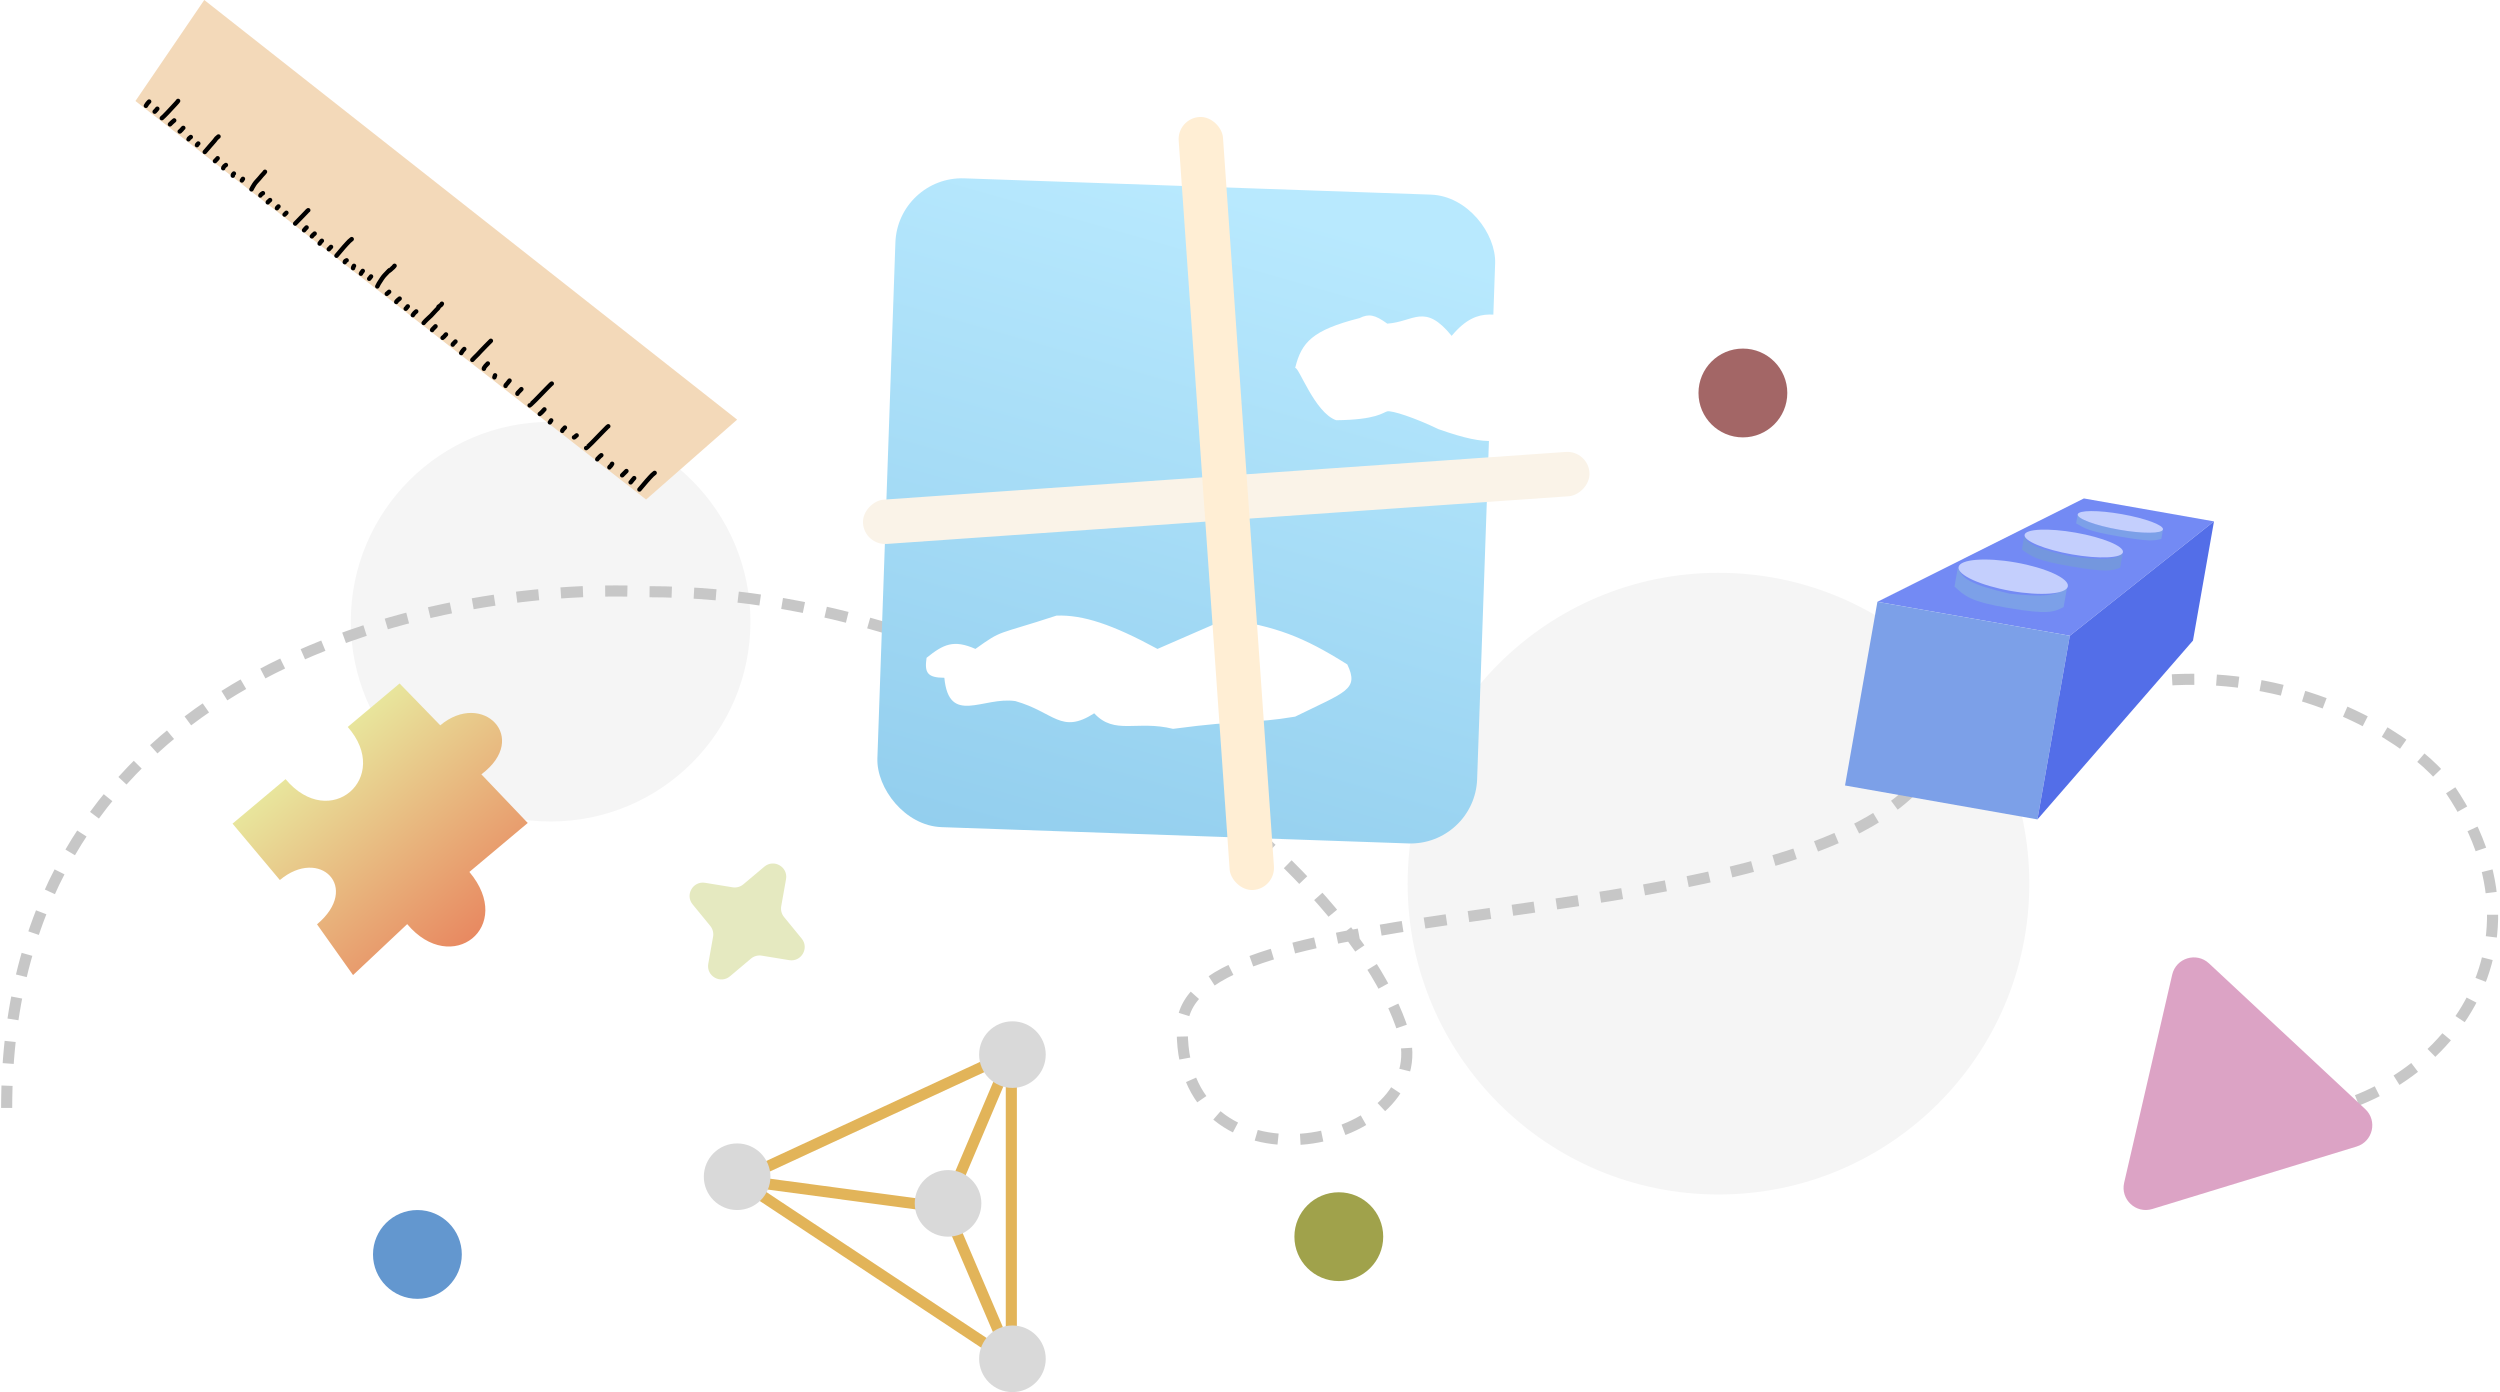 <svg width="1126" height="627" viewBox="0 0 1126 627" fill="none" xmlns="http://www.w3.org/2000/svg">
<path d="M328.777 439.722C324.484 443.335 318.023 439.605 319.006 434.081L321.173 421.901C321.479 420.177 321.018 418.406 319.909 417.05L311.959 407.335C308.458 403.056 312.116 396.721 317.571 397.614L329.96 399.641C331.688 399.924 333.454 399.437 334.793 398.31L344.258 390.343C348.55 386.73 355.011 390.461 354.029 395.985L351.862 408.164C351.555 409.888 352.016 411.66 353.125 413.015L361.075 422.731C364.576 427.009 360.919 433.344 355.463 432.452L343.074 430.425C341.346 430.142 339.581 430.628 338.241 431.756L328.777 439.722Z" fill="#E5E9C0"/>
<circle cx="785" cy="177" r="20" fill="#A36666"/>
<circle cx="188" cy="565" r="20" fill="#6397CF"/>
<circle cx="774" cy="398" r="140" fill="#F5F5F5"/>
<circle cx="248" cy="280" r="90" fill="#F5F5F5"/>
<g filter="url(#filter0_i_49_247)">
<path d="M156.627 325.422L179.972 305.833L198.289 324.682C217.232 308.787 238.894 330.269 216.812 346.758L237.695 368.665L211.416 390.717C232.171 415.452 203.376 438.028 183.402 414.223L159.016 437.178L142.785 414.312C162.662 397.634 143.923 379.365 126.047 394.365L104.734 368.965L128.613 348.928C148.587 372.733 176.688 348.246 156.627 325.422Z" fill="url(#paint0_linear_49_247)"/>
</g>
<path d="M332.5 531.5L455.5 474.5M332.5 531.5L426 544M332.5 531.5L455.5 613M455.5 474.5L426 544M455.5 474.5V613M426 544L455.5 613" stroke="#E2B459" stroke-width="5"/>
<circle cx="332" cy="530" r="15" fill="#D9D9D9"/>
<circle cx="456" cy="475" r="15" fill="#D9D9D9"/>
<circle cx="456" cy="612" r="15" fill="#D9D9D9"/>
<circle cx="427" cy="542" r="15" fill="#D9D9D9"/>
<path d="M291 225L61 45.5L92 0L332 189L291 225Z" fill="#F3D9B9"/>
<path d="M284.038 217.25C284.143 217.146 284.248 217.041 284.407 216.829C284.566 216.618 284.775 216.303 285.627 215.344" stroke="black" stroke-width="2" stroke-linecap="round"/>
<path d="M280.225 214.073C280.329 213.968 280.434 213.863 280.646 213.652C280.857 213.44 281.172 213.126 282.131 212.166" stroke="black" stroke-width="2" stroke-linecap="round"/>
<path d="M274.486 210.516C274.486 210.449 274.486 210.382 274.586 210.281C274.687 210.18 274.887 210.046 275.058 209.876C275.228 209.707 275.362 209.506 275.703 208.894" stroke="black" stroke-width="2" stroke-linecap="round"/>
<path d="M269.01 206.866C269.01 206.732 269.211 206.529 269.582 206.226C269.752 206.056 269.886 205.856 270.055 205.685C270.225 205.515 270.425 205.381 270.835 205.04" stroke="black" stroke-width="2" stroke-linecap="round"/>
<path d="M258.538 196.99C258.635 196.99 258.731 196.99 258.878 196.844C259.025 196.699 259.219 196.408 259.713 196.108" stroke="black" stroke-width="2" stroke-linecap="round"/>
<path d="M253.25 194.052C253.25 193.955 253.25 193.858 253.443 193.614C253.637 193.37 254.025 192.982 254.425 192.583" stroke="black" stroke-width="2" stroke-linecap="round"/>
<path d="M247.667 190.232L248.255 189.351" stroke="black" stroke-width="2" stroke-linecap="round"/>
<path d="M243.117 186.464C243.392 186.327 243.853 185.775 244.337 185.336C244.453 185.221 244.544 185.084 244.66 184.968C244.775 184.852 244.912 184.76 245.192 184.39" stroke="black" stroke-width="2" stroke-linecap="round"/>
<path d="M238.554 182.592C238.645 182.592 239.194 182.136 241.095 180.258C242.515 178.856 244.777 176.463 246.066 175.149C247.584 173.653 247.91 173.328 248.117 173.075C248.233 172.959 248.369 172.867 248.511 172.773" stroke="black" stroke-width="2" stroke-linecap="round"/>
<path d="M264 201.819C264.091 201.819 264.64 201.362 266.542 199.484C267.961 198.082 270.223 195.69 271.513 194.376C273.03 192.88 273.357 192.555 273.563 192.301C273.679 192.185 273.816 192.094 273.957 192" stroke="black" stroke-width="2" stroke-linecap="round"/>
<path d="M233.047 177.351C233.047 177.254 233.047 177.156 233.242 176.91C233.438 176.664 233.829 176.273 234.825 175.277" stroke="black" stroke-width="2" stroke-linecap="round"/>
<path d="M227.713 173.795C227.713 173.698 227.713 173.6 227.86 173.403C228.006 173.206 228.3 172.912 228.549 172.615C228.798 172.317 228.993 172.023 229.491 171.425" stroke="black" stroke-width="2" stroke-linecap="round"/>
<path d="M222.676 169.943L222.972 169.054" stroke="black" stroke-width="2" stroke-linecap="round"/>
<path d="M217.935 166.091C217.935 165.993 217.935 165.896 218.032 165.699C218.13 165.502 218.326 165.208 218.622 164.862C218.918 164.515 219.309 164.124 219.712 163.721" stroke="black" stroke-width="2" stroke-linecap="round"/>
<path d="M212.742 162.088C213.138 161.614 214.087 160.662 215.083 159.707C215.839 158.831 216.948 157.725 218.814 155.778C219.411 155.181 220.119 154.473 221.087 153.505" stroke="black" stroke-width="2" stroke-linecap="round"/>
<path d="M207.727 159.016C207.827 158.815 207.98 158.56 208.208 158.231C208.335 158.053 208.486 157.852 208.639 157.673C208.792 157.494 208.943 157.343 209.098 157.187" stroke="black" stroke-width="2" stroke-linecap="round"/>
<path d="M203.917 155.206C203.917 155.156 203.917 155.106 204.068 154.929C204.219 154.752 204.521 154.451 205.136 153.835" stroke="black" stroke-width="2" stroke-linecap="round"/>
<path d="M199.346 152.159C199.447 152.058 199.7 151.856 200.055 151.552C200.209 151.399 200.309 151.248 200.436 151.095C200.564 150.942 200.714 150.791 200.87 150.635" stroke="black" stroke-width="2" stroke-linecap="round"/>
<path d="M194.623 148.654C194.623 148.604 194.623 148.554 194.824 148.327C195.025 148.1 195.427 147.697 196.147 146.978" stroke="black" stroke-width="2" stroke-linecap="round"/>
<path d="M190.813 145.455C191.015 145.101 191.725 144.492 192.208 143.958C192.765 143.344 193.654 142.715 194.214 142.08C194.926 141.342 195.433 140.734 196.396 139.719C196.652 139.463 196.854 139.262 197.366 138.75" stroke="black" stroke-width="2" stroke-linecap="round"/>
<path d="M185.938 141.95C186.038 141.799 186.139 141.648 186.266 141.47C186.393 141.292 186.544 141.091 186.697 140.937C186.85 140.783 187.001 140.682 187.461 140.274" stroke="black" stroke-width="2" stroke-linecap="round"/>
<path d="M182.738 139.055C182.788 139.005 182.838 138.954 182.94 138.853C183.041 138.752 183.192 138.601 183.295 138.448C183.398 138.295 183.448 138.144 183.652 137.988" stroke="black" stroke-width="2" stroke-linecap="round"/>
<path d="M178.471 136.007C178.471 135.957 178.471 135.907 178.697 135.655C178.924 135.402 179.376 134.95 179.995 134.484" stroke="black" stroke-width="2" stroke-linecap="round"/>
<path d="M174.205 132.351C174.255 132.3 174.305 132.25 174.407 132.174C174.508 132.098 174.659 131.997 174.787 131.87C174.915 131.743 175.015 131.592 175.271 131.436" stroke="black" stroke-width="2" stroke-linecap="round"/>
<path d="M169.938 128.998C170.242 128.238 170.749 127.429 172.04 125.476C173.037 123.969 173.745 123.516 174.229 122.906C174.356 122.752 174.507 122.602 174.66 122.448C174.813 122.295 174.964 122.144 175.272 121.837" stroke="black" stroke-width="2" stroke-linecap="round"/>
<path d="M197.559 138.115C197.655 138.115 197.849 137.97 198.141 137.703C198.287 137.581 198.432 137.484 198.578 137.386C198.725 137.289 198.87 137.192 199.019 136.801" stroke="black" stroke-width="2" stroke-linecap="round"/>
<path d="M175.516 121.766C175.613 121.766 176 121.428 176.583 120.869C176.829 120.647 176.973 120.551 177.096 120.429C177.218 120.307 177.315 120.163 177.706 119.722" stroke="black" stroke-width="2" stroke-linecap="round"/>
<path d="M166.289 125.552C166.357 125.484 166.426 125.416 166.53 125.278C166.633 125.14 166.77 124.934 167.119 124.515" stroke="black" stroke-width="2" stroke-linecap="round"/>
<path d="M162.553 123.27C162.622 123.133 162.69 122.996 162.794 122.823C162.898 122.649 163.035 122.444 163.384 122.025" stroke="black" stroke-width="2" stroke-linecap="round"/>
<path d="M159.026 120.78C159.026 120.711 159.026 120.643 159.06 120.505C159.094 120.367 159.163 120.161 159.441 119.742" stroke="black" stroke-width="2" stroke-linecap="round"/>
<path d="M155.29 118.082C155.29 118.013 155.29 117.945 155.359 117.807C155.427 117.669 155.564 117.463 156.12 117.252" stroke="black" stroke-width="2" stroke-linecap="round"/>
<path d="M151.555 115.177C152.107 114.556 153.618 112.769 154.803 111.342C156.05 109.991 156.67 109.231 157.292 108.644C157.571 108.399 157.776 108.262 158.403 107.706" stroke="black" stroke-width="2" stroke-linecap="round"/>
<path d="M288 220.471C288.552 219.85 290.063 218.063 291.248 216.636C292.495 215.285 293.115 214.525 293.737 213.938C294.016 213.693 294.221 213.556 294.848 213" stroke="black" stroke-width="2" stroke-linecap="round"/>
<path d="M148.09 112.206C148.09 112.248 148.09 112.289 148.152 112.228C148.214 112.166 148.338 112.001 148.484 111.834C148.631 111.666 148.796 111.501 149.091 111.206" stroke="black" stroke-width="2" stroke-linecap="round"/>
<path d="M143.962 109.704C143.962 109.622 144.086 109.455 144.315 109.206C144.42 109.08 144.502 108.956 144.586 108.83C144.67 108.705 144.753 108.581 144.963 108.453" stroke="black" stroke-width="2" stroke-linecap="round"/>
<path d="M140.459 106.452C140.541 106.369 140.708 106.161 140.957 105.87C141.083 105.743 141.207 105.661 141.333 105.556C141.458 105.452 141.582 105.328 141.71 105.2" stroke="black" stroke-width="2" stroke-linecap="round"/>
<path d="M136.956 103.699C136.997 103.658 137.038 103.617 137.121 103.513C137.205 103.409 137.328 103.244 137.475 103.076C137.621 102.908 137.786 102.743 138.082 102.448" stroke="black" stroke-width="2" stroke-linecap="round"/>
<path d="M132.952 100.696C133.82 99.828 135.66 97.906 136.618 96.926C137.168 96.364 137.704 95.737 138.184 95.297C138.289 95.193 138.372 95.069 138.476 94.964C138.581 94.859 138.705 94.776 138.832 94.691" stroke="black" stroke-width="2" stroke-linecap="round"/>
<path d="M128.176 96.652C128.213 96.615 128.251 96.577 128.347 96.481C128.442 96.386 128.593 96.235 128.979 95.849" stroke="black" stroke-width="2" stroke-linecap="round"/>
<path d="M124.732 93.783C124.732 93.745 124.732 93.707 124.808 93.612C124.883 93.516 125.035 93.365 125.421 92.979" stroke="black" stroke-width="2" stroke-linecap="round"/>
<path d="M120.599 91.142C120.599 91.104 120.599 91.067 120.694 90.971C120.789 90.876 120.978 90.724 121.114 90.59C121.249 90.455 121.325 90.341 121.633 90.109" stroke="black" stroke-width="2" stroke-linecap="round"/>
<path d="M117.27 88.043C117.27 88.005 117.27 87.967 117.365 87.853C117.46 87.739 117.649 87.549 117.803 87.414C117.958 87.278 118.072 87.203 118.418 87.01" stroke="black" stroke-width="2" stroke-linecap="round"/>
<path d="M113.261 85.285C113.461 84.814 114.003 83.869 114.542 83.024C115.251 81.913 116.095 81.234 116.772 80.388C117.652 79.407 118.192 78.598 118.901 77.954C119.072 77.785 119.206 77.584 119.343 77.377" stroke="black" stroke-width="2" stroke-linecap="round"/>
<path d="M108.938 81.278L109.418 80.559" stroke="black" stroke-width="2" stroke-linecap="round"/>
<path d="M104.859 79.119C104.859 79.04 104.859 78.96 104.898 78.801C104.938 78.641 105.017 78.404 105.339 78.159" stroke="black" stroke-width="2" stroke-linecap="round"/>
<path d="M100.539 75.759C100.539 75.68 100.539 75.601 100.618 75.441C100.698 75.281 100.856 75.044 101.056 74.842C101.257 74.641 101.494 74.482 101.739 74.319" stroke="black" stroke-width="2" stroke-linecap="round"/>
<path d="M96.826 72.565C96.892 72.499 97.024 72.367 97.206 72.169C97.355 71.971 97.521 71.804 97.703 71.655C97.786 71.572 97.852 71.474 98.019 71.273" stroke="black" stroke-width="2" stroke-linecap="round"/>
<path d="M92.236 68.454C93.487 67.072 95.886 64.143 96.583 63.443C96.882 63.079 97.149 62.678 97.447 62.314C97.613 62.147 97.81 62.015 98.412 61.481" stroke="black" stroke-width="2" stroke-linecap="round"/>
<path d="M88.707 65.372C88.707 65.324 88.707 65.275 88.779 65.178C88.852 65.081 88.997 64.936 89.293 64.64" stroke="black" stroke-width="2" stroke-linecap="round"/>
<path d="M84.9 62.736C84.9 62.688 84.9 62.639 85.02 62.494C85.141 62.348 85.383 62.106 85.925 61.711" stroke="black" stroke-width="2" stroke-linecap="round"/>
<path d="M80.946 59.221C80.946 59.318 81.091 59.175 81.383 58.833C81.675 58.589 81.921 58.344 82.116 58.052C82.214 57.905 82.311 57.76 82.557 57.611" stroke="black" stroke-width="2" stroke-linecap="round"/>
<path d="M76.552 56C76.601 55.951 76.649 55.903 76.916 55.637C77.182 55.37 77.665 54.887 78.456 54.242" stroke="black" stroke-width="2" stroke-linecap="round"/>
<path d="M72.891 53.217C73.426 52.731 74.69 51.566 75.694 50.439C77.185 48.875 78.544 47.418 79.43 46.411C79.625 46.191 79.915 45.901 80.213 45.456" stroke="black" stroke-width="2" stroke-linecap="round"/>
<path d="M69.67 50.288C69.718 50.24 69.766 50.192 69.888 50.07C70.009 49.949 70.203 49.755 70.351 49.583C70.499 49.411 70.595 49.266 70.841 48.971" stroke="black" stroke-width="2" stroke-linecap="round"/>
<path d="M65.716 47.653C65.812 47.459 65.959 47.215 66.202 46.874C66.348 46.679 66.542 46.437 66.714 46.24C66.886 46.043 67.031 45.898 67.18 45.749" stroke="black" stroke-width="2" stroke-linecap="round"/>
<path d="M3 499C3 302.2 195.333 262 291.5 266.5C458.7 266.5 608.333 390 632 464.5C648.678 517 532.5 541 532.5 464.5C528 400 793.09 424.386 861.5 355.5C977.1 259.5 1086.83 327.667 1103.5 355.5C1159 437.5 1082.83 509.5 1016.5 502" stroke="#C7C7C7" stroke-width="5" stroke-dasharray="10 10"/>
<circle cx="603" cy="557" r="20" fill="#A0A24B"/>
<path d="M932.25 286.339L845.586 271.058L938.584 224.5L997.18 234.832L932.25 286.339Z" fill="#738AF4"/>
<rect x="845.586" y="271.058" width="88" height="84" transform="rotate(10 845.586 271.058)" fill="#7CA0E8"/>
<path d="M932.25 286.339L997.18 234.832L987.716 288.504L917.663 369.063L932.25 286.339Z" fill="#536EE8"/>
<path d="M880.306 264.192L881.837 255.509C883.517 260.623 887.559 263.293 905.131 267.376C920.866 269.02 926.507 268.492 931.078 264.192L929.445 273.453C924.954 275.604 922.894 276.982 904.008 273.743C887.325 270.926 885.038 268.478 880.306 264.192Z" fill="#7CA0E8"/>
<ellipse cx="906.749" cy="259.743" rx="25" ry="6.5" transform="rotate(10 906.749 259.743)" fill="#C4CFFD"/>
<path d="M910.663 247.517L911.714 241.559C913.401 245.163 917.111 247.159 932.961 250.63C947.082 252.344 952.103 252.184 956.03 249.373L954.909 255.728C950.976 257.054 949.185 257.933 932.191 254.999C917.181 252.438 915.047 250.659 910.663 247.517Z" fill="#7497DE"/>
<ellipse cx="934.021" cy="244.802" rx="22.5" ry="4.97" transform="rotate(10 934.021 244.802)" fill="#C4CFFD"/>
<path d="M935.084 235.714L935.796 231.677C937.365 234.194 940.623 235.678 954.382 238.562C966.595 240.19 970.913 240.243 974.203 238.449L973.444 242.755C970.1 243.534 968.587 244.076 953.86 241.522C940.855 239.287 938.96 238.002 935.084 235.714Z" fill="#7CA0E8"/>
<ellipse cx="954.999" cy="235.063" rx="19.5" ry="3.552" transform="rotate(10 954.999 235.063)" fill="#C4CFFD"/>
<rect x="404.333" y="79.273" width="270.289" height="292.403" rx="30" transform="rotate(2 404.333 79.273)" fill="url(#paint1_linear_49_247)"/>
<g filter="url(#filter1_d_49_247)">
<rect x="715.201" y="200.858" width="20" height="328" rx="10" transform="rotate(86 715.201 200.858)" fill="#FAF3E8"/>
</g>
<path d="M612.333 143.273C591.084 148.71 586.161 154.118 583.333 165.773C584.833 164.773 592.1 185.927 601.833 189.273C620.083 189.066 622.833 185.773 624.833 185.273C626.833 184.773 637.287 188.168 647.833 193.273C671.791 201.724 676.344 198.958 687.333 193.273L698.833 170.773L687.333 143.273C675.216 143.464 666.436 136.137 653.833 151.273C641.629 136.279 636.884 144.921 624.833 145.773C619.215 141.678 616.494 141.22 612.333 143.273Z" fill="white"/>
<path d="M475.833 277.273C448.162 286.35 451.914 283.29 439.333 292.273C429.573 287.972 425.003 290.087 417.333 296.273C416.329 302.935 417.634 305.248 425.333 305.273C427.402 326.962 442.843 313.606 457.333 315.773C474.922 320.785 477.855 330.892 492.833 321.273C502.097 331.254 512.016 324.24 528.333 328.273C560.626 323.96 563.702 326.075 583.333 322.773C606.161 311.539 612.256 310.675 606.833 299.273C586.578 286.503 574.6 282.23 552.333 278.773L521.333 292.273C500.991 281.23 487.813 276.84 475.833 277.273Z" fill="white"/>
<g filter="url(#filter2_d_49_247)">
<rect x="530.185" y="49.395" width="20" height="349" rx="10" transform="rotate(-4 530.185 49.395)" fill="#FFEED4"/>
</g>
<path d="M978.36 438.967C980.091 431.467 989.293 428.653 994.923 433.903L1065.3 499.531C1070.93 504.781 1068.77 514.157 1061.4 516.407L969.38 544.542C962.019 546.793 954.981 540.23 956.713 532.729L978.36 438.967Z" fill="#DCA3C5"/>
<defs>
<filter id="filter0_i_49_247" x="104.734" y="305.833" width="132.961" height="133.345" filterUnits="userSpaceOnUse" color-interpolation-filters="sRGB">
<feFlood flood-opacity="0" result="BackgroundImageFix"/>
<feBlend mode="normal" in="SourceGraphic" in2="BackgroundImageFix" result="shape"/>
<feColorMatrix in="SourceAlpha" type="matrix" values="0 0 0 0 0 0 0 0 0 0 0 0 0 0 0 0 0 0 127 0" result="hardAlpha"/>
<feOffset dy="2"/>
<feGaussianBlur stdDeviation="1.5"/>
<feComposite in2="hardAlpha" operator="arithmetic" k2="-1" k3="1"/>
<feColorMatrix type="matrix" values="0 0 0 0 1 0 0 0 0 1 0 0 0 0 1 0 0 0 0.8 0"/>
<feBlend mode="normal" in2="shape" result="effect1_innerShadow_49_247"/>
</filter>
<filter id="filter1_d_49_247" x="384.673" y="199.531" width="335.251" height="49.486" filterUnits="userSpaceOnUse" color-interpolation-filters="sRGB">
<feFlood flood-opacity="0" result="BackgroundImageFix"/>
<feColorMatrix in="SourceAlpha" type="matrix" values="0 0 0 0 0 0 0 0 0 0 0 0 0 0 0 0 0 0 127 0" result="hardAlpha"/>
<feOffset dy="2"/>
<feGaussianBlur stdDeviation="2"/>
<feComposite in2="hardAlpha" operator="out"/>
<feColorMatrix type="matrix" values="0 0 0 0 0 0 0 0 0 0 0 0 0 0 0 0 0 0 0.25 0"/>
<feBlend mode="normal" in2="BackgroundImageFix" result="effect1_dropShadow_49_247"/>
<feBlend mode="normal" in="SourceGraphic" in2="effect1_dropShadow_49_247" result="shape"/>
</filter>
<filter id="filter2_d_49_247" x="526.858" y="48.673" width="50.951" height="356.199" filterUnits="userSpaceOnUse" color-interpolation-filters="sRGB">
<feFlood flood-opacity="0" result="BackgroundImageFix"/>
<feColorMatrix in="SourceAlpha" type="matrix" values="0 0 0 0 0 0 0 0 0 0 0 0 0 0 0 0 0 0 127 0" result="hardAlpha"/>
<feOffset dy="4"/>
<feGaussianBlur stdDeviation="2"/>
<feComposite in2="hardAlpha" operator="out"/>
<feColorMatrix type="matrix" values="0 0 0 0 0 0 0 0 0 0 0 0 0 0 0 0 0 0 0.25 0"/>
<feBlend mode="normal" in2="BackgroundImageFix" result="effect1_dropShadow_49_247"/>
<feBlend mode="normal" in="SourceGraphic" in2="effect1_dropShadow_49_247" result="shape"/>
</filter>
<linearGradient id="paint0_linear_49_247" x1="219.793" y1="414.709" x2="149.729" y2="331.21" gradientUnits="userSpaceOnUse">
<stop stop-color="#E88961"/>
<stop offset="1" stop-color="#E8E59C"/>
</linearGradient>
<linearGradient id="paint1_linear_49_247" x1="539.478" y1="79.273" x2="446.115" y2="453.583" gradientUnits="userSpaceOnUse">
<stop stop-color="#B8E9FE"/>
<stop offset="1" stop-color="#8AC8EA"/>
</linearGradient>
</defs>
</svg>
